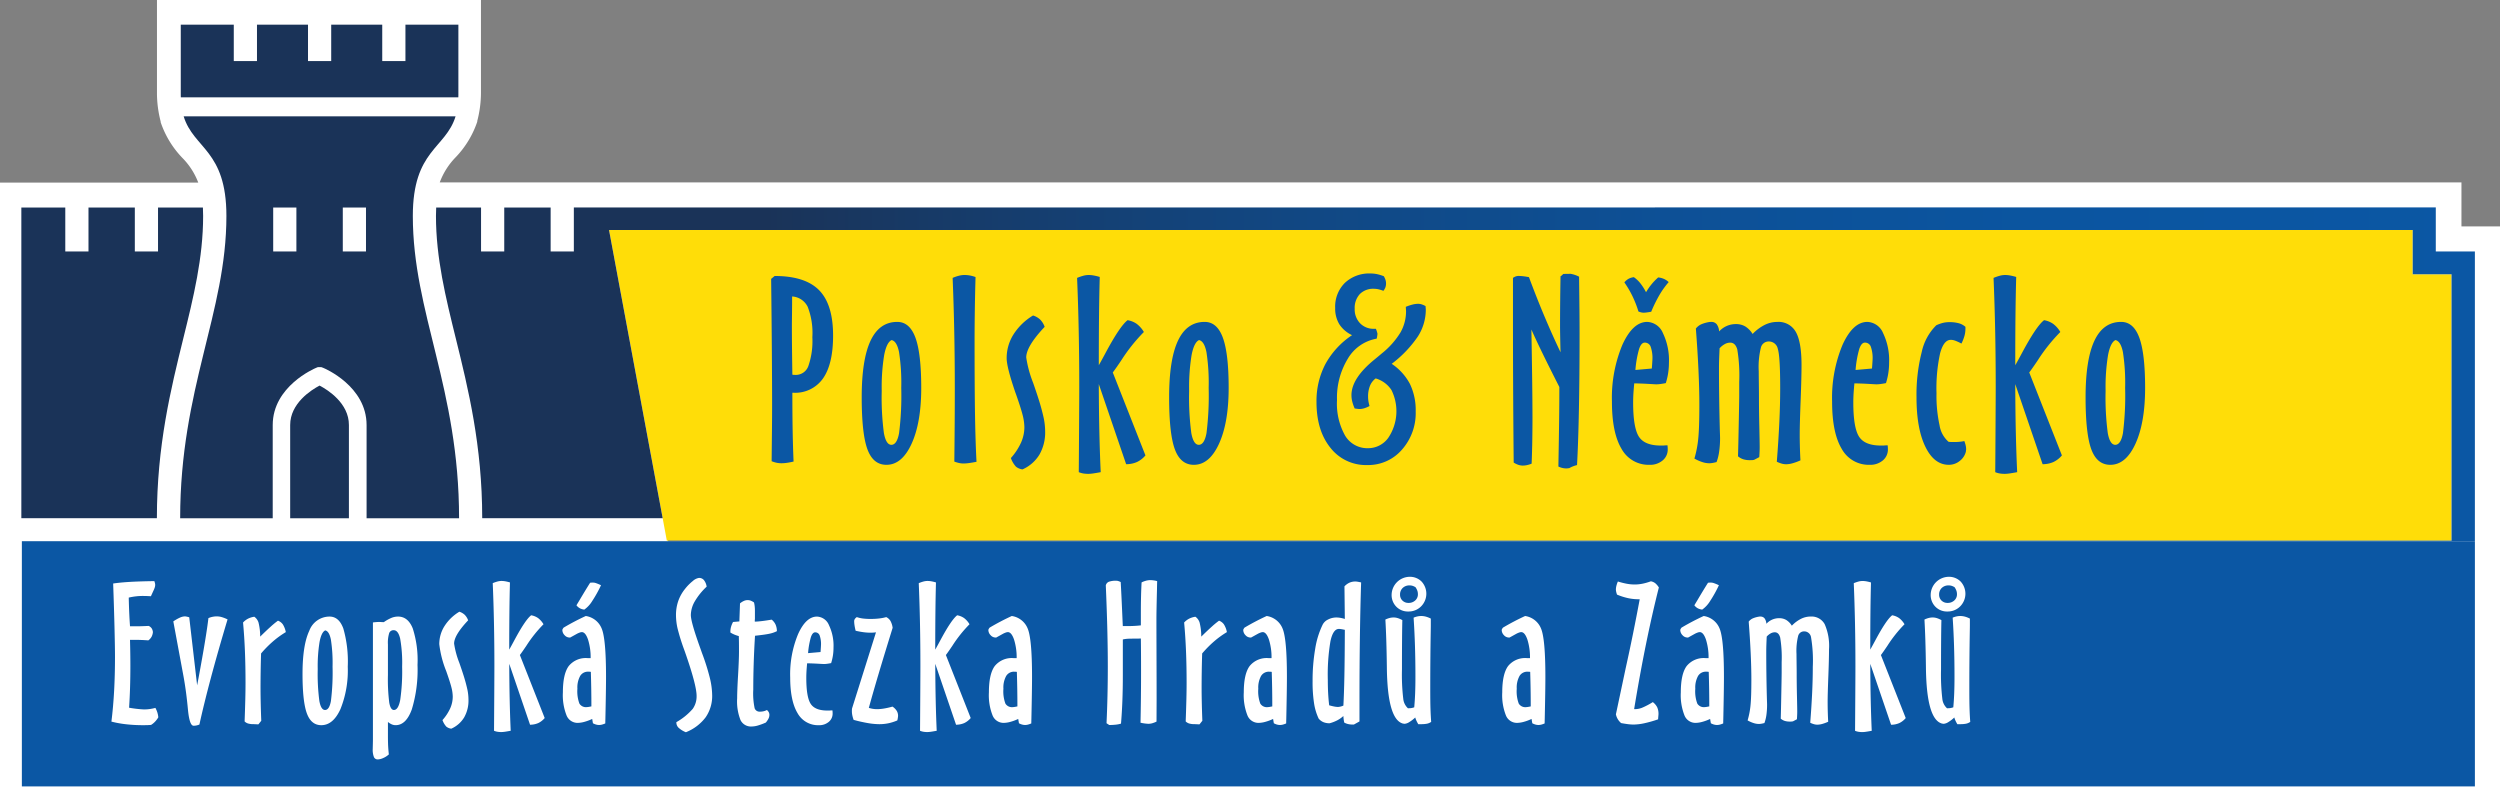 <svg xmlns="http://www.w3.org/2000/svg" xmlns:xlink="http://www.w3.org/1999/xlink" width="506.489" height="163.761" viewBox="0 0 506.489 163.761"><rect x="0" y="0" width="506.489" height="163.761" fill="#808080" stroke="none"/><defs><linearGradient id="a" y1="0.5" x2="1" y2="0.5" gradientUnits="objectBoundingBox"><stop offset="0.163" stop-color="#1a3358"/><stop offset="0.267" stop-color="#163c6b"/><stop offset="0.431" stop-color="#114884"/><stop offset="0.602" stop-color="#0d5096"/><stop offset="0.785" stop-color="#0b55a0"/><stop offset="1" stop-color="#0b57a4"/></linearGradient></defs><path d="M498.68,45.874V36.949H89.093a14.5,14.5,0,0,1,3.2-5.065,19.278,19.278,0,0,0,4.4-7.24V24.51a22.984,22.984,0,0,0,.747-5.578V0H31.8V19.021a23.09,23.09,0,0,0,.747,5.578v.145a19.3,19.3,0,0,0,4.384,7.229,14.358,14.358,0,0,1,3.235,5.02H0V163.761H506.489V45.874Z" fill="#fff"/><rect width="496.973" height="49.678" transform="translate(4.429 109.645)" fill="#0b57a4"/><path d="M31.056,119.737l-.482,1.058q-.687-.037-1.012-.046c-.217-.006-.43-.01-.64-.01a12.126,12.126,0,0,0-1.429.084,12.464,12.464,0,0,0-1.41.25q.037,1.689.1,3.108t.158,2.7h1.021c.346,0,.708,0,1.085-.009s.938-.028,1.68-.065a1.545,1.545,0,0,1,.6.492,1.712,1.712,0,0,1,.251.77,2.512,2.512,0,0,1-.27.938,2.272,2.272,0,0,1-.658.732q-.724-.056-1.429-.083t-1.41-.028h-.872q.037,1.447.056,2.737t.019,2.532q0,2.3-.065,4.407t-.194,4.072l.074.019a23.777,23.777,0,0,0,2.932.334,8.2,8.2,0,0,0,1.2-.083,9.922,9.922,0,0,0,1.123-.232,5.419,5.419,0,0,1,.39.909,4.989,4.989,0,0,1,.2,1,4.57,4.57,0,0,1-.659.882,3.985,3.985,0,0,1-.807.658q-.445.037-.816.047t-.8.009a30.273,30.273,0,0,1-3.442-.186,21.55,21.55,0,0,1-2.977-.538q.371-3.006.547-6.225t.177-6.819q0-1.893-.093-5.789t-.278-9.147q1.559-.223,3.534-.334t4.815-.148c.049.148.089.288.12.418a1.492,1.492,0,0,1,.047.343,1.83,1.83,0,0,1-.1.557,5.056,5.056,0,0,1-.287.687Z" fill="#fff"/><path d="M38.339,125.062l1.6,13.786.3-1.577q1.578-8.478,1.985-12.042a4.168,4.168,0,0,1,.854-.269,4.433,4.433,0,0,1,.854-.084,3.7,3.7,0,0,1,.993.148,7.26,7.26,0,0,1,1.178.464q-1.967,6.551-3.386,11.875T40.4,146.79a3.694,3.694,0,0,1-.612.186,2.925,2.925,0,0,1-.575.056q-.816,0-1.132-3.229-.353-3.8-.909-6.81l-2.06-11.1a8.588,8.588,0,0,1,1.364-.779,2.662,2.662,0,0,1,1.029-.241,4.315,4.315,0,0,1,.761.167l.074.019Z" fill="#fff"/><path d="M49.556,146.159q.092-2.541.139-4.425t.047-3.405q0-3.357-.121-6.383t-.38-5.826a3.663,3.663,0,0,1,.992-.77,4.061,4.061,0,0,1,1.29-.4,2.257,2.257,0,0,1,.854,1.188,11.728,11.728,0,0,1,.334,2.839q1.261-1.242,2.143-2.031a17.761,17.761,0,0,1,1.457-1.2,2.109,2.109,0,0,1,.992.752,4.517,4.517,0,0,1,.6,1.567,18.643,18.643,0,0,0-2.579,1.865,22.214,22.214,0,0,0-2.431,2.458q-.056,1.764-.084,3.563t-.027,3.655q0,1.169.037,2.82t.111,3.6l-.575.724c-.111,0-.278-.006-.5-.019s-.384-.019-.482-.019a3.828,3.828,0,0,1-1.095-.13,1.7,1.7,0,0,1-.724-.427Z" fill="#fff"/><path d="M61.291,136.529q0-5.826,1.364-8.721a4.38,4.38,0,0,1,4.109-2.895q1.912,0,2.8,2.44a24.3,24.3,0,0,1,.891,7.709,20.948,20.948,0,0,1-1.484,8.609q-1.484,3.247-3.878,3.247-2.041,0-2.922-2.384t-.882-8.007Zm4.6-8.814q-.76.353-1.141,2.292a30.593,30.593,0,0,0-.381,5.538,41.8,41.8,0,0,0,.334,6.485q.334,1.809,1.15,1.809.854,0,1.188-1.8a46.48,46.48,0,0,0,.334-6.977,30.822,30.822,0,0,0-.343-5.511q-.344-1.67-1.142-1.837Z" fill="#fff"/><path d="M75.551,126.1q.5-.056.771-.074c.179-.012.337-.019.473-.019.111,0,.272.007.482.019s.371.019.482.019a8.375,8.375,0,0,1,1.605-.891,3.6,3.6,0,0,1,1.271-.241q2.023,0,2.987,2.4a21.108,21.108,0,0,1,.965,7.394,27.5,27.5,0,0,1-1.159,9.027q-1.16,3.182-3.275,3.182a1.966,1.966,0,0,1-.751-.148,3.451,3.451,0,0,1-.808-.5v2.69q0,1.428.047,2.264t.139,1.614a3.992,3.992,0,0,1-1.15.742,2.892,2.892,0,0,1-1.095.278.813.813,0,0,1-.779-.482,3.946,3.946,0,0,1-.241-1.633q0-.13.019-.835t.019-1.3V126.1Zm3.043,10.632a37.783,37.783,0,0,0,.27,5.641q.268,1.466.937,1.466.891,0,1.28-2.031a40.43,40.43,0,0,0,.39-6.745,28.073,28.073,0,0,0-.4-5.686q-.4-1.7-1.309-1.7a.921.921,0,0,0-.909.575,6.666,6.666,0,0,0-.26,2.319v6.16Z" fill="#fff"/><path d="M93.057,123.93a2.849,2.849,0,0,1,1.085.622,3.028,3.028,0,0,1,.7,1.122l-.278.3Q92,128.774,92,130.387a17.686,17.686,0,0,0,1.058,3.9q.519,1.485.8,2.375a32.055,32.055,0,0,1,.854,3.136,10.539,10.539,0,0,1,.2,1.985,6.866,6.866,0,0,1-.872,3.554,5.783,5.783,0,0,1-2.616,2.291,2.019,2.019,0,0,1-1-.417,3.825,3.825,0,0,1-.779-1.327,9.4,9.4,0,0,0,1.559-2.365,5.87,5.87,0,0,0,.52-2.385,7.872,7.872,0,0,0-.26-1.837q-.261-1.058-1.058-3.321l-.037-.093a20.991,20.991,0,0,1-1.373-5.381,6.812,6.812,0,0,1,1.048-3.646,9.119,9.119,0,0,1,3.016-2.923Z" fill="#fff"/><path d="M103.178,131.593q.39-.686,1.076-1.967,2.19-4.081,3.358-4.973a3.445,3.445,0,0,1,1.4.566,4.3,4.3,0,0,1,1.1,1.252,26.3,26.3,0,0,0-3.451,4.323q-.872,1.3-1.336,1.911l5.028,12.766a3.9,3.9,0,0,1-1.289,1.012,4.157,4.157,0,0,1-1.68.343l-4.212-12.339q.019,4.324.093,7.57t.2,5.993q-.91.167-1.28.214a5.226,5.226,0,0,1-.612.046,4.832,4.832,0,0,1-.77-.056,3.4,3.4,0,0,1-.715-.2q.019-2.486.047-7.144t.027-5.975q0-4.342-.083-8.554t-.251-8.238a7.87,7.87,0,0,1,1-.343,3.2,3.2,0,0,1,.779-.1,4.589,4.589,0,0,1,.789.074,8.631,8.631,0,0,1,.918.223q-.075,2.728-.111,6.059t-.037,7.542Z" fill="#fff"/><path d="M115.527,129.163h-.111a1.371,1.371,0,0,1-1.039-.482,1.508,1.508,0,0,1-.445-1.039.44.44,0,0,1,.056-.186,1.815,1.815,0,0,1,.2-.3q1.058-.63,2.189-1.225t2.3-1.132a4.121,4.121,0,0,1,3.21,2.515q.891,2.068.891,9.824,0,2.58-.13,8.517c-.013.408-.019.712-.019.909a4.71,4.71,0,0,1-.687.241,2.354,2.354,0,0,1-.575.074,2.275,2.275,0,0,1-.622-.093,2.836,2.836,0,0,1-.621-.26l-.148-.872a9.283,9.283,0,0,1-1.568.585,5.318,5.318,0,0,1-1.363.213,2.4,2.4,0,0,1-2.264-1.512,11.165,11.165,0,0,1-.742-4.686q0-3.691,1.178-5.307a4.446,4.446,0,0,1,3.851-1.614h.594a11.965,11.965,0,0,0-.538-3.785q-.52-1.484-1.243-1.484a1.425,1.425,0,0,0-.437.093,3.888,3.888,0,0,0-.547.241l-1.373.761Zm4.026-11.1c.1-.012.194-.021.287-.027s.188-.01.288-.01a2.067,2.067,0,0,1,.64.121,9.838,9.838,0,0,1,.993.417,24.858,24.858,0,0,1-1.791,3.22,5.879,5.879,0,0,1-1.586,1.716,2.4,2.4,0,0,1-.909-.269,2.177,2.177,0,0,1-.687-.6q.185-.315.612-1.021Q118.662,119.478,119.553,118.067Zm.26,25.049q0-1.726-.028-3.46t-.083-3.535a1.907,1.907,0,0,0-.2-.027c-.074-.006-.18-.01-.315-.01a1.833,1.833,0,0,0-1.651.872,4.843,4.843,0,0,0-.557,2.579,7.115,7.115,0,0,0,.408,3.016,1.559,1.559,0,0,0,1.484.714,4.209,4.209,0,0,0,.649-.093c.123-.024.223-.043.3-.056Z" fill="#fff"/><path d="M143.174,118.846a13.288,13.288,0,0,0-2.412,2.987,5.664,5.664,0,0,0-.8,2.765q0,1.43,1.93,6.773l.334.946A44.307,44.307,0,0,1,143.8,137.3a15.613,15.613,0,0,1,.482,3.534,7.569,7.569,0,0,1-1.317,4.481,9.271,9.271,0,0,1-4.008,3.033,4.741,4.741,0,0,1-1.476-.909,1.473,1.473,0,0,1-.454-1.058v-.074a12.644,12.644,0,0,0,3.321-2.7,4.383,4.383,0,0,0,.779-2.626q0-2.188-2.375-8.962l-.167-.464a40.84,40.84,0,0,1-1.327-4.286,12.276,12.276,0,0,1-.306-2.635,8.725,8.725,0,0,1,.445-2.829,8.242,8.242,0,0,1,1.373-2.478,9.466,9.466,0,0,1,1.6-1.623,2.415,2.415,0,0,1,1.253-.622,1.262,1.262,0,0,1,.983.437,2.726,2.726,0,0,1,.557,1.326Z" fill="#fff"/><path d="M152.758,122.056a5.475,5.475,0,0,1,.139.771,8.447,8.447,0,0,1,.047.937v1.6c0,.013-.007.078-.019.2a1.9,1.9,0,0,0,0,.38q.63-.018,1.466-.12t1.948-.288a2.793,2.793,0,0,1,.788,1,3.448,3.448,0,0,1,.27,1.336,6.177,6.177,0,0,1-1.484.511q-.873.195-2.95.417-.186,2.988-.27,5.725t-.083,5.167a14.466,14.466,0,0,0,.278,3.8,1.042,1.042,0,0,0,1.058.686,3.3,3.3,0,0,0,.761-.083,2.822,2.822,0,0,0,.668-.251,1.521,1.521,0,0,1,.38.464,1.151,1.151,0,0,1,.121.52,1.706,1.706,0,0,1-.158.705,4.111,4.111,0,0,1-.565.854,13.034,13.034,0,0,1-1.661.612,4.635,4.635,0,0,1-1.215.186,2.342,2.342,0,0,1-2.255-1.308,10.263,10.263,0,0,1-.677-4.389q0-1.521.186-4.694t.186-4.806q0-1.261-.01-1.92t-.027-1.2a6.891,6.891,0,0,1-.9-.306,5.784,5.784,0,0,1-.807-.418v-.186a3.533,3.533,0,0,1,.139-.983,4.891,4.891,0,0,1,.4-.965l1.28-.111.13-3.655a3.444,3.444,0,0,1,.788-.5,1.9,1.9,0,0,1,.77-.167,1.761,1.761,0,0,1,.575.1,3.139,3.139,0,0,1,.705.38Z" fill="#fff"/><path d="M168.649,143.914c.013.111.021.217.028.315s.009.2.009.3a2.157,2.157,0,0,1-.788,1.726,2.982,2.982,0,0,1-2,.668,4.746,4.746,0,0,1-4.332-2.468q-1.475-2.467-1.476-7.236a21.181,21.181,0,0,1,1.605-8.767q1.6-3.535,3.831-3.535a2.743,2.743,0,0,1,2.412,1.726,9.6,9.6,0,0,1,.928,4.546,10.584,10.584,0,0,1-.12,1.614,10.342,10.342,0,0,1-.362,1.54c-.321.063-.6.108-.835.14a4.952,4.952,0,0,1-.649.046q-.075,0-1.2-.064t-2.181-.084q-.111,1.225-.139,1.837t-.028,1.113q0,3.879.882,5.251t3.386,1.373H168q.445-.037.649-.037Zm-2.412-11.819c.024-.284.047-.578.065-.881s.027-.467.027-.492a5.222,5.222,0,0,0-.278-2,.94.94,0,0,0-.909-.612q-.52,0-.854.956a16.216,16.216,0,0,0-.575,3.256l2.523-.223Z" fill="#fff"/><path d="M180.812,143.153a2.865,2.865,0,0,1,.862.863,1.91,1.91,0,0,1,.27.992,4.354,4.354,0,0,1-.13.854.543.543,0,0,0-.019.093,9.542,9.542,0,0,1-1.847.585,9.226,9.226,0,0,1-1.809.176,14.271,14.271,0,0,1-2.264-.213,29.433,29.433,0,0,1-2.932-.659,6.025,6.025,0,0,1-.26-.891,4.138,4.138,0,0,1-.093-.854c0-.16,0-.284.009-.371a1.724,1.724,0,0,1,.028-.223l4.843-15.4q-.278.038-.548.056t-.64.019a10.192,10.192,0,0,1-1.3-.093q-.724-.092-1.633-.3-.149-.593-.223-1.085a5.742,5.742,0,0,1-.074-.845.814.814,0,0,1,.13-.445,1.379,1.379,0,0,1,.408-.39,6.21,6.21,0,0,0,1.252.288,12.517,12.517,0,0,0,1.55.083,14.589,14.589,0,0,0,1.716-.093,9.081,9.081,0,0,0,1.439-.278,2.029,2.029,0,0,1,.854.771,4.039,4.039,0,0,1,.445,1.4q-1.708,5.511-2.849,9.343t-1.976,6.874a5.353,5.353,0,0,0,.835.2,5.577,5.577,0,0,0,.835.064,8.867,8.867,0,0,0,1.41-.13,14.809,14.809,0,0,0,1.707-.39Z" fill="#fff"/><path d="M189.486,131.593q.39-.686,1.076-1.967,2.19-4.081,3.358-4.973a3.445,3.445,0,0,1,1.4.566,4.3,4.3,0,0,1,1.1,1.252,26.3,26.3,0,0,0-3.451,4.323q-.872,1.3-1.336,1.911l5.028,12.766a3.9,3.9,0,0,1-1.289,1.012,4.157,4.157,0,0,1-1.68.343l-4.212-12.339q.019,4.324.093,7.57t.2,5.993q-.91.167-1.28.214a5.226,5.226,0,0,1-.612.046,4.832,4.832,0,0,1-.77-.056,3.4,3.4,0,0,1-.715-.2q.019-2.486.047-7.144t.027-5.975q0-4.342-.083-8.554t-.251-8.238a7.87,7.87,0,0,1,1-.343,3.2,3.2,0,0,1,.779-.1,4.589,4.589,0,0,1,.789.074,8.631,8.631,0,0,1,.918.223q-.075,2.728-.111,6.059t-.037,7.542Z" fill="#fff"/><path d="M201.835,129.163h-.111a1.371,1.371,0,0,1-1.039-.482,1.508,1.508,0,0,1-.445-1.039.44.44,0,0,1,.056-.186,1.815,1.815,0,0,1,.2-.3q1.058-.63,2.189-1.225t2.3-1.132a4.121,4.121,0,0,1,3.21,2.515q.891,2.068.891,9.824,0,2.58-.13,8.517c-.013.408-.019.712-.019.909a4.71,4.71,0,0,1-.686.241,2.354,2.354,0,0,1-.575.074,2.275,2.275,0,0,1-.622-.093,2.836,2.836,0,0,1-.621-.26l-.148-.872a9.282,9.282,0,0,1-1.568.585,5.319,5.319,0,0,1-1.363.213,2.4,2.4,0,0,1-2.264-1.512,11.165,11.165,0,0,1-.742-4.686q0-3.691,1.178-5.307a4.446,4.446,0,0,1,3.851-1.614h.594a11.964,11.964,0,0,0-.538-3.785q-.52-1.484-1.243-1.484a1.425,1.425,0,0,0-.436.093,3.889,3.889,0,0,0-.547.241l-1.373.761Zm4.286,13.953q0-1.726-.028-3.46t-.083-3.535a1.907,1.907,0,0,0-.2-.027c-.074-.006-.18-.01-.315-.01a1.833,1.833,0,0,0-1.651.872,4.843,4.843,0,0,0-.557,2.579,7.115,7.115,0,0,0,.408,3.016,1.559,1.559,0,0,0,1.484.714,4.209,4.209,0,0,0,.649-.093c.123-.024.223-.043.3-.056Z" fill="#fff"/><path d="M224.026,118.624a1.045,1.045,0,0,1,.594-.751,4.043,4.043,0,0,1,1.559-.214,1.326,1.326,0,0,1,.343.047,3.487,3.487,0,0,1,.529.213q.148,2.654.278,5.65t.148,3.274h.872q.779,0,1.475-.037t1.309-.111V124.3q0-1.893.037-3.433t.111-2.876a5.026,5.026,0,0,1,.946-.353,3.733,3.733,0,0,1,.909-.111q.3.019.594.056a5.329,5.329,0,0,1,.705.148q-.019.631-.037,1.781-.111,4.38-.111,6.012,0,2.3.019,7.682t.019,8.461l-.019,4.527a5.746,5.746,0,0,1-.9.344,2.918,2.918,0,0,1-.751.1,8.6,8.6,0,0,1-1.5-.2l-.093-.019q.056-2.541.083-5.13t.028-5.205q0-2.3-.01-3.785t-.027-2.932l-1.911.019q-.5,0-.928.037a5.754,5.754,0,0,0-.816.13v7.366q0,2.691-.093,5.1t-.278,4.583a5.434,5.434,0,0,1-.956.2q-.473.056-1.029.074h-.408l-.538-.352q.129-2.783.194-5.659t.065-5.845q0-3.451-.1-7.515t-.306-8.888Z" fill="#fff"/><path d="M240.216,146.159q.092-2.541.139-4.425t.047-3.405q0-3.357-.121-6.383t-.38-5.826a3.663,3.663,0,0,1,.992-.77,4.061,4.061,0,0,1,1.29-.4,2.257,2.257,0,0,1,.854,1.188,11.728,11.728,0,0,1,.334,2.839q1.261-1.242,2.143-2.031a17.74,17.74,0,0,1,1.457-1.2,2.1,2.1,0,0,1,.992.752,4.5,4.5,0,0,1,.6,1.567,18.643,18.643,0,0,0-2.579,1.865,22.213,22.213,0,0,0-2.431,2.458q-.056,1.764-.084,3.563t-.027,3.655q0,1.169.037,2.82t.111,3.6l-.575.724c-.111,0-.278-.006-.5-.019s-.384-.019-.482-.019a3.828,3.828,0,0,1-1.095-.13,1.7,1.7,0,0,1-.724-.427Z" fill="#fff"/><path d="M253.473,129.163h-.111a1.371,1.371,0,0,1-1.039-.482,1.508,1.508,0,0,1-.445-1.039.44.44,0,0,1,.056-.186,1.815,1.815,0,0,1,.2-.3q1.058-.63,2.189-1.225t2.3-1.132a4.121,4.121,0,0,1,3.21,2.515q.891,2.068.891,9.824,0,2.58-.13,8.517c-.013.408-.019.712-.019.909a4.709,4.709,0,0,1-.686.241,2.354,2.354,0,0,1-.575.074,2.263,2.263,0,0,1-.621-.093,2.839,2.839,0,0,1-.622-.26l-.148-.872a9.272,9.272,0,0,1-1.567.585,5.332,5.332,0,0,1-1.364.213,2.4,2.4,0,0,1-2.264-1.512,11.165,11.165,0,0,1-.742-4.686q0-3.691,1.179-5.307a4.444,4.444,0,0,1,3.85-1.614h.594a11.965,11.965,0,0,0-.538-3.785q-.52-1.484-1.243-1.484a1.414,1.414,0,0,0-.436.093,3.9,3.9,0,0,0-.548.241l-1.373.761Zm4.286,13.953q0-1.726-.027-3.46t-.084-3.535a1.908,1.908,0,0,0-.2-.027c-.074-.006-.18-.01-.315-.01a1.833,1.833,0,0,0-1.651.872,4.843,4.843,0,0,0-.557,2.579,7.115,7.115,0,0,0,.408,3.016,1.559,1.559,0,0,0,1.484.714,4.209,4.209,0,0,0,.649-.093c.123-.024.223-.043.3-.056Z" fill="#fff"/><path d="M269.4,146.53a3.276,3.276,0,0,1-1.3-.231,2.541,2.541,0,0,1-.946-.715,11.252,11.252,0,0,1-.928-3.08,28.045,28.045,0,0,1-.3-4.49,37.839,37.839,0,0,1,.528-6.577,17.358,17.358,0,0,1,1.494-4.853,2.317,2.317,0,0,1,1.1-1.066,3.652,3.652,0,0,1,1.7-.418,4.916,4.916,0,0,1,.808.074,6.7,6.7,0,0,1,.9.223l-.074-6.605a3.282,3.282,0,0,1,1.03-.751,3,3,0,0,1,1.215-.232,2.547,2.547,0,0,1,.315.028q.2.028.816.157-.167,5.2-.251,11.235t-.083,12.941v3.989l-1.132.631h-.278a3.937,3.937,0,0,1-.872-.093,3.276,3.276,0,0,1-.8-.3q-.056-.223-.1-.51c-.03-.191-.059-.467-.083-.826a5.754,5.754,0,0,1-1.216.863,7.517,7.517,0,0,1-1.549.6Zm-.111-3.637q.593.167,1.049.251a4.355,4.355,0,0,0,.77.083,3.244,3.244,0,0,0,1.021-.26l.037-.019q.129-2.355.2-5.965t.093-9.38q-.409-.092-.705-.139a3.317,3.317,0,0,0-.5-.047q-1.169,0-1.707,2.468a40.823,40.823,0,0,0-.538,7.867q0,1.374.065,2.645t.213,2.5Z" fill="#fff"/><path d="M284.256,146.6q-3.173-.8-3.284-11.393-.075-5.937-.3-9.686a4.618,4.618,0,0,1,.872-.324,3.263,3.263,0,0,1,.8-.1,2.924,2.924,0,0,1,.808.121,4.833,4.833,0,0,1,.955.417q-.038,1.5-.056,3.888t-.019,5.26v.835a41.517,41.517,0,0,0,.26,5.938,3.014,3.014,0,0,0,.946,1.93h.223a2.857,2.857,0,0,0,.528-.046,3.872,3.872,0,0,0,.529-.14q.129-1.428.185-2.913t.056-3.284q0-3.284-.093-6.262t-.278-5.706a4.226,4.226,0,0,1,.779-.25,3.708,3.708,0,0,1,.779-.084,3.621,3.621,0,0,1,.909.121,5.293,5.293,0,0,1,1.021.4v1.447q0,.205-.019,1.243-.094,5.678-.093,11.448,0,2.728.046,4.138t.14,2.653a2.307,2.307,0,0,1-.825.362,5.944,5.944,0,0,1-1.234.1h-.557a7.148,7.148,0,0,1-.39-.742,4.041,4.041,0,0,1-.223-.612,6.855,6.855,0,0,1-1.216.938,2.036,2.036,0,0,1-.955.343,1.075,1.075,0,0,1-.121-.019.972.972,0,0,0-.176-.019Zm1.066-22.711a3.275,3.275,0,0,1-2.428-.967,3.346,3.346,0,0,1-.958-2.456,3.705,3.705,0,0,1,3.609-3.609,3.321,3.321,0,0,1,2.465.968,3.632,3.632,0,0,1-.1,5.023,3.55,3.55,0,0,1-2.586,1.041Zm1.454-4.923a2.791,2.791,0,0,0-.605-.282,1.984,1.984,0,0,0-.588-.083,1.928,1.928,0,0,0-1.408.521,1.8,1.8,0,0,0-.531,1.343,1.616,1.616,0,0,0,.484,1.206,1.687,1.687,0,0,0,1.231.475,1.922,1.922,0,0,0,1.361-.5,1.639,1.639,0,0,0,.541-1.252,2.18,2.18,0,0,0-.112-.712,3.033,3.033,0,0,0-.373-.713Z" fill="#fff"/><path d="M305.835,129.163h-.111a1.371,1.371,0,0,1-1.039-.482,1.508,1.508,0,0,1-.445-1.039.44.44,0,0,1,.056-.186,1.815,1.815,0,0,1,.2-.3q1.058-.63,2.19-1.225t2.3-1.132a4.121,4.121,0,0,1,3.21,2.515q.891,2.068.891,9.824,0,2.58-.13,8.517c-.013.408-.019.712-.019.909a4.709,4.709,0,0,1-.686.241,2.354,2.354,0,0,1-.575.074,2.263,2.263,0,0,1-.621-.093,2.839,2.839,0,0,1-.622-.26l-.148-.872a9.272,9.272,0,0,1-1.567.585,5.332,5.332,0,0,1-1.364.213,2.4,2.4,0,0,1-2.264-1.512,11.166,11.166,0,0,1-.742-4.686q0-3.691,1.179-5.307a4.444,4.444,0,0,1,3.85-1.614h.594a11.965,11.965,0,0,0-.538-3.785q-.52-1.484-1.243-1.484a1.414,1.414,0,0,0-.435.093,3.9,3.9,0,0,0-.548.241l-1.373.761Zm4.286,13.953q0-1.726-.027-3.46t-.084-3.535a1.908,1.908,0,0,0-.2-.027c-.074-.006-.18-.01-.315-.01a1.833,1.833,0,0,0-1.651.872,4.843,4.843,0,0,0-.557,2.579,7.115,7.115,0,0,0,.408,3.016,1.559,1.559,0,0,0,1.484.714,4.209,4.209,0,0,0,.649-.093c.123-.024.223-.043.3-.056Z" fill="#fff"/><path d="M336.079,119.013q-1.355,5.344-2.6,11.458t-2.412,13.2h.185a4.021,4.021,0,0,0,1.41-.278,14.958,14.958,0,0,0,2.19-1.15,3.06,3.06,0,0,1,.891,1.049,3.226,3.226,0,0,1,.26,1.382c0,.074-.013.238-.037.492s-.037.442-.037.565a24.282,24.282,0,0,1-2.81.8,10.766,10.766,0,0,1-2.181.26,9,9,0,0,1-1.076-.074q-.612-.075-1.429-.223a3.3,3.3,0,0,1-.686-.807,3.108,3.108,0,0,1-.371-.975l2-9.426q.779-3.507,1.476-6.948t1.345-6.931h-.223a10.2,10.2,0,0,1-2.152-.231,12.591,12.591,0,0,1-2.227-.715c-.013-.049-.031-.111-.056-.186a3.225,3.225,0,0,1-.167-.8,3.372,3.372,0,0,1,.1-.779,5.153,5.153,0,0,1,.306-.891,14.838,14.838,0,0,0,1.827.464,8.818,8.818,0,0,0,1.568.148,8.163,8.163,0,0,0,1.568-.157,11.35,11.35,0,0,0,1.716-.492,2.1,2.1,0,0,1,.891.39,3.543,3.543,0,0,1,.724.854Z" fill="#fff"/><path d="M342.007,129.163H341.9a1.371,1.371,0,0,1-1.039-.482,1.508,1.508,0,0,1-.445-1.039.44.44,0,0,1,.056-.186,1.815,1.815,0,0,1,.2-.3q1.058-.63,2.19-1.225t2.3-1.132a4.121,4.121,0,0,1,3.21,2.515q.891,2.068.891,9.824,0,2.58-.13,8.517c-.013.408-.019.712-.019.909a4.709,4.709,0,0,1-.686.241,2.354,2.354,0,0,1-.575.074,2.263,2.263,0,0,1-.621-.093,2.839,2.839,0,0,1-.622-.26l-.148-.872a9.272,9.272,0,0,1-1.567.585,5.332,5.332,0,0,1-1.364.213,2.4,2.4,0,0,1-2.264-1.512,11.166,11.166,0,0,1-.742-4.686q0-3.691,1.179-5.307a4.444,4.444,0,0,1,3.85-1.614h.594a11.965,11.965,0,0,0-.538-3.785q-.52-1.484-1.243-1.484a1.414,1.414,0,0,0-.435.093,3.9,3.9,0,0,0-.548.241l-1.373.761Zm4.026-11.1c.1-.012.2-.021.287-.027s.189-.01.288-.01a2.061,2.061,0,0,1,.64.121,9.744,9.744,0,0,1,.993.417,24.984,24.984,0,0,1-1.79,3.22,5.892,5.892,0,0,1-1.587,1.716,2.4,2.4,0,0,1-.909-.269,2.177,2.177,0,0,1-.686-.6q.184-.315.612-1.021,1.261-2.133,2.152-3.544Zm.26,25.049q0-1.726-.027-3.46t-.084-3.535a1.908,1.908,0,0,0-.2-.027c-.074-.006-.18-.01-.315-.01a1.833,1.833,0,0,0-1.651.872,4.843,4.843,0,0,0-.557,2.579,7.115,7.115,0,0,0,.408,3.016,1.559,1.559,0,0,0,1.484.714,4.209,4.209,0,0,0,.649-.093c.123-.024.223-.043.3-.056Z" fill="#fff"/><path d="M354.058,145.955a16.585,16.585,0,0,0,.585-3.006q.176-1.651.176-5.27,0-2.411-.139-5.4t-.4-6.346a2.216,2.216,0,0,1,.845-.658,5.288,5.288,0,0,1,1.345-.362h.167a1.041,1.041,0,0,1,.853.362,2.061,2.061,0,0,1,.371,1.1,3.535,3.535,0,0,1,1.178-.844,3.471,3.471,0,0,1,1.4-.288,2.794,2.794,0,0,1,1.447.362,3.572,3.572,0,0,1,1.132,1.159,6.871,6.871,0,0,1,1.855-1.392,4.387,4.387,0,0,1,1.948-.464,3.035,3.035,0,0,1,2.849,1.54,10.877,10.877,0,0,1,.881,5.1q0,1.931-.139,5.5t-.14,5.223q0,.91.028,1.921t.083,2.031a8.449,8.449,0,0,1-1.216.445,3.783,3.783,0,0,1-.974.148,2.549,2.549,0,0,1-.64-.083,4.962,4.962,0,0,1-.808-.307q.259-3.284.39-6.1t.13-5.232a28.3,28.3,0,0,0-.362-6.02,1.4,1.4,0,0,0-1.382-1.16,1.232,1.232,0,0,0-1.216.9,12.508,12.508,0,0,0-.343,3.683q0,.52.019,1.884t.019,2.235q0,1.856.056,4.389t.056,3.2q0,.483-.056,1.41l-.019.111-.779.408a1.567,1.567,0,0,1-.278.047q-.13.009-.39.009a3.322,3.322,0,0,1-1.011-.139,2.323,2.323,0,0,1-.808-.455q.037-1.131.074-3.117.111-5.417.111-6.253v-2.06a24.844,24.844,0,0,0-.3-5.01q-.3-1.058-1.095-1.058a1.747,1.747,0,0,0-.826.223,3.074,3.074,0,0,0-.807.649q-.038.835-.065,1.587t-.028,1.493q0,4.639.13,9.5.037,1.021.037,1.206a14.765,14.765,0,0,1-.139,2.115,7.586,7.586,0,0,1-.4,1.614q-.353.092-.631.14a3.142,3.142,0,0,1-.5.046,3.553,3.553,0,0,1-1.049-.176,6.6,6.6,0,0,1-1.233-.548Z" fill="#fff"/><path d="M378.913,131.593q.39-.686,1.076-1.967,2.189-4.081,3.358-4.973a3.451,3.451,0,0,1,1.4.566,4.318,4.318,0,0,1,1.1,1.252A26.3,26.3,0,0,0,382.4,130.8q-.873,1.3-1.336,1.911l5.028,12.766a3.9,3.9,0,0,1-1.29,1.012,4.148,4.148,0,0,1-1.679.343l-4.212-12.339q.018,4.324.093,7.57t.2,5.993q-.91.167-1.28.214a5.253,5.253,0,0,1-.612.046,4.823,4.823,0,0,1-.77-.056,3.4,3.4,0,0,1-.715-.2q.018-2.486.047-7.144t.027-5.975q0-4.342-.084-8.554t-.25-8.238a7.869,7.869,0,0,1,1-.343,3.189,3.189,0,0,1,.779-.1,4.6,4.6,0,0,1,.789.074,8.688,8.688,0,0,1,.918.223q-.075,2.728-.111,6.059t-.037,7.542Z" fill="#fff"/><path d="M393.469,146.6q-3.173-.8-3.284-11.393-.075-5.937-.3-9.686a4.618,4.618,0,0,1,.872-.324,3.263,3.263,0,0,1,.8-.1,2.924,2.924,0,0,1,.808.121,4.833,4.833,0,0,1,.955.417q-.038,1.5-.056,3.888t-.019,5.26v.835a41.517,41.517,0,0,0,.26,5.938,3.014,3.014,0,0,0,.946,1.93h.223a2.857,2.857,0,0,0,.528-.046,3.872,3.872,0,0,0,.529-.14q.129-1.428.185-2.913t.056-3.284q0-3.284-.093-6.262t-.278-5.706a4.226,4.226,0,0,1,.779-.25,3.708,3.708,0,0,1,.779-.084,3.621,3.621,0,0,1,.909.121,5.293,5.293,0,0,1,1.021.4v1.447q0,.205-.019,1.243-.094,5.678-.093,11.448,0,2.728.046,4.138t.14,2.653a2.307,2.307,0,0,1-.825.362,5.944,5.944,0,0,1-1.234.1h-.557a7.148,7.148,0,0,1-.39-.742,4.041,4.041,0,0,1-.223-.612,6.855,6.855,0,0,1-1.216.938,2.036,2.036,0,0,1-.955.343,1.075,1.075,0,0,1-.121-.019.972.972,0,0,0-.176-.019Zm1.066-22.711a3.275,3.275,0,0,1-2.428-.967,3.346,3.346,0,0,1-.958-2.456,3.705,3.705,0,0,1,3.609-3.609,3.321,3.321,0,0,1,2.465.968,3.632,3.632,0,0,1-.1,5.023,3.55,3.55,0,0,1-2.586,1.041Zm1.454-4.923a2.791,2.791,0,0,0-.605-.282,1.984,1.984,0,0,0-.588-.083,1.928,1.928,0,0,0-1.408.521,1.8,1.8,0,0,0-.531,1.343,1.616,1.616,0,0,0,.484,1.206,1.687,1.687,0,0,0,1.231.475,1.922,1.922,0,0,0,1.361-.5,1.639,1.639,0,0,0,.541-1.252,2.18,2.18,0,0,0-.112-.712,3.033,3.033,0,0,0-.373-.713Z" fill="#fff"/><path d="M488.807,55.571V46.6H123.387L135.1,109.545H496.672V55.571h-7.865Z" fill="#ffdd08" fill-rule="evenodd"/><path d="M160.529,79.569q0,4.419.061,7.764t.184,6.177q-.732.17-1.343.256a8.071,8.071,0,0,1-1.1.086,5.136,5.136,0,0,1-.928-.086,5.772,5.772,0,0,1-1.074-.329q.048-4.248.073-6.86t.024-4.907q0-3.637-.049-10.291t-.146-14.88l.708-.586q6.176,0,9.009,2.881t2.832,9.2q0,5.738-2.026,8.654a6.862,6.862,0,0,1-6.03,2.918h-.2Zm-.049-19.507q0,1.685-.024,3.613t-.024,2.173q0,2.172.024,4.492t.073,5.566a2.241,2.241,0,0,0,.256.036c.09.009.224.013.4.013a2.694,2.694,0,0,0,2.588-1.807,15.392,15.392,0,0,0,.806-5.835,14.6,14.6,0,0,0-.94-6.152,3.766,3.766,0,0,0-3.161-2.1Z" fill="#0b57a4"/><path d="M174.579,80.5q0-7.666,1.795-11.475t5.407-3.809q2.515,0,3.686,3.21t1.172,10.145q0,7.056-1.953,11.328t-5.1,4.272q-2.685,0-3.845-3.138T174.579,80.5Zm6.055-11.6q-1,.464-1.5,3.015a40.277,40.277,0,0,0-.5,7.288,54.977,54.977,0,0,0,.439,8.532q.439,2.38,1.514,2.381,1.123,0,1.563-2.368a61.172,61.172,0,0,0,.439-9.18,40.54,40.54,0,0,0-.451-7.251q-.453-2.2-1.5-2.417Z" fill="#0b57a4"/><path d="M197.639,56.132q-.1,3.564-.146,6.8t-.049,5.921q0,9.327.085,14.88t.306,9.827q-1.025.195-1.624.269a8.53,8.53,0,0,1-1.013.073,4.127,4.127,0,0,1-.83-.086,7.642,7.642,0,0,1-1.025-.3q.048-4.15.073-7.874t.024-6.97q0-5.761-.11-11.353T193,56.3a8.541,8.541,0,0,1,1.33-.452,4.716,4.716,0,0,1,1.063-.134,6.569,6.569,0,0,1,1.025.085,6.983,6.983,0,0,1,1.221.33Z" fill="#0b57a4"/><path d="M209.3,63.92a3.747,3.747,0,0,1,1.428.817,4,4,0,0,1,.916,1.478l-.366.391q-3.369,3.687-3.369,5.811a23.279,23.279,0,0,0,1.392,5.127q.683,1.953,1.05,3.125a42.049,42.049,0,0,1,1.123,4.126,13.853,13.853,0,0,1,.269,2.612,9.029,9.029,0,0,1-1.148,4.675,7.617,7.617,0,0,1-3.442,3.016,2.659,2.659,0,0,1-1.318-.55A5.04,5.04,0,0,1,204.8,92.8a12.37,12.37,0,0,0,2.051-3.113,7.719,7.719,0,0,0,.684-3.137,10.358,10.358,0,0,0-.342-2.417q-.343-1.392-1.392-4.37l-.049-.122q-1.808-5.249-1.807-7.08a8.969,8.969,0,0,1,1.379-4.8,11.992,11.992,0,0,1,3.968-3.845Z" fill="#0b57a4"/><path d="M222.614,74q.513-.9,1.416-2.588,2.881-5.372,4.419-6.543a4.514,4.514,0,0,1,1.844.744,5.669,5.669,0,0,1,1.452,1.648,34.548,34.548,0,0,0-4.541,5.688q-1.147,1.709-1.758,2.515l6.616,16.8a5.11,5.11,0,0,1-1.7,1.33,5.445,5.445,0,0,1-2.21.452l-5.542-16.235q.025,5.688.122,9.961T223,95.658q-1.2.22-1.685.28a6.676,6.676,0,0,1-.806.062,6.363,6.363,0,0,1-1.013-.073,4.464,4.464,0,0,1-.94-.269q.025-3.271.061-9.4t.036-7.861q0-5.713-.109-11.255t-.33-10.84a10.192,10.192,0,0,1,1.318-.452,4.262,4.262,0,0,1,1.025-.134,5.91,5.91,0,0,1,1.038.1,11.339,11.339,0,0,1,1.208.293q-.1,3.589-.146,7.971T222.614,74Z" fill="#0b57a4"/><path d="M236.86,80.5q0-7.666,1.794-11.475t5.408-3.809q2.514,0,3.686,3.21t1.172,10.145q0,7.056-1.953,11.328t-5.1,4.272q-2.687,0-3.846-3.138T236.86,80.5Zm6.055-11.6q-1,.464-1.5,3.015a40.294,40.294,0,0,0-.5,7.288,54.977,54.977,0,0,0,.439,8.532q.439,2.38,1.514,2.381,1.122,0,1.563-2.368a61.172,61.172,0,0,0,.439-9.18,40.527,40.527,0,0,0-.452-7.251q-.451-2.2-1.5-2.417Z" fill="#0b57a4"/><path d="M278.706,76.664a3.507,3.507,0,0,0-1.16,1.514,5.734,5.734,0,0,0-.378,2.173,6.105,6.105,0,0,0,.073.952,7.232,7.232,0,0,0,.22.952,5.615,5.615,0,0,1-1.087.464,3.43,3.43,0,0,1-.964.146,6.076,6.076,0,0,1-.684-.073,2.519,2.519,0,0,0-.269-.024,8.8,8.8,0,0,1-.5-1.429,5.374,5.374,0,0,1-.158-1.281q0-3.442,4.736-7.275Q279.487,72,280,71.561a16.355,16.355,0,0,0,3.747-4.236,8.7,8.7,0,0,0,1.111-4.309c0-.081-.009-.22-.024-.415s-.024-.342-.024-.439a10.131,10.131,0,0,1,1.379-.464,4.688,4.688,0,0,1,1.111-.146,2.412,2.412,0,0,1,.72.109,4.264,4.264,0,0,1,.794.354c0,.081.008.207.024.378s.024.289.024.354a10.09,10.09,0,0,1-1.624,5.444,23.489,23.489,0,0,1-5.285,5.518,11.206,11.206,0,0,1,3.7,4.089,12.248,12.248,0,0,1,1.16,5.555,11.163,11.163,0,0,1-2.8,7.764,9.024,9.024,0,0,1-6.994,3.1,9.125,9.125,0,0,1-7.483-3.5q-2.82-3.5-2.819-9.265a16.131,16.131,0,0,1,1.794-7.679A16.631,16.631,0,0,1,273.92,67.9a6.175,6.175,0,0,1-2.588-2.222,6.1,6.1,0,0,1-.83-3.271,6.776,6.776,0,0,1,1.965-5.1,7.206,7.206,0,0,1,5.237-1.9,6.336,6.336,0,0,1,1.281.134,8.283,8.283,0,0,1,1.38.428,4.033,4.033,0,0,1,.329.732,2.3,2.3,0,0,1,.11.708,2.425,2.425,0,0,1-.122.793,2.455,2.455,0,0,1-.415.721,6.79,6.79,0,0,0-1.014-.317,4.182,4.182,0,0,0-.891-.1,3.8,3.8,0,0,0-2.869,1.074,4.109,4.109,0,0,0-1.037,2.979,4.036,4.036,0,0,0,1.086,2.93,3.748,3.748,0,0,0,2.82,1.123h.391q.147.366.22.622c.049.171.081.3.1.379-.017.163-.037.329-.061.5a3.424,3.424,0,0,1-.109.5,8.449,8.449,0,0,0-5.823,4.028,15.2,15.2,0,0,0-2.209,8.423,13.213,13.213,0,0,0,1.647,7.2,5.24,5.24,0,0,0,4.651,2.539,5.014,5.014,0,0,0,4.089-2.1,9.659,9.659,0,0,0,.647-9.681,5.7,5.7,0,0,0-3.2-2.355Z" fill="#0b57a4"/><path d="M309.761,56.156q1.586,4.248,3.149,7.959t3.247,7.251c0-.212-.008-.521-.024-.928q-.073-3.2-.073-4.468,0-2.246.024-4.736t.073-5.273a.745.745,0,0,0,.22-.135c.065-.057.179-.166.342-.329l1.465-.024a5.787,5.787,0,0,1,.879.22,5.6,5.6,0,0,1,.854.366q.048,4.1.073,6.7t.024,4.9q0,8.618-.134,15.393t-.379,11.17a6.617,6.617,0,0,0-.879.28,4.694,4.694,0,0,0-.708.354,2.323,2.323,0,0,0-.3.024,2.46,2.46,0,0,1-.257.024,3.669,3.669,0,0,1-.781-.086,4.017,4.017,0,0,1-.854-.3q.1-5.493.147-9.144t.049-6.97q-1.978-3.882-3.381-6.763t-2.283-4.883q.1,5.665.159,10.327t.06,7.52q0,2.1-.036,4.419t-.135,4.907a5.257,5.257,0,0,1-.915.293,4.153,4.153,0,0,1-.867.1,2.835,2.835,0,0,1-.9-.146,4.641,4.641,0,0,1-.952-.464q-.073-7.519-.109-14.417t-.037-13.171V56.3a2.132,2.132,0,0,1,.55-.293,1.654,1.654,0,0,1,.549-.1,8.747,8.747,0,0,1,.989.061q.524.062,1.159.184Z" fill="#0b57a4"/><path d="M337.825,90.214c.016.146.028.285.036.415s.013.261.013.391a2.839,2.839,0,0,1-1.038,2.271,3.918,3.918,0,0,1-2.624.879,6.248,6.248,0,0,1-5.7-3.247q-1.941-3.248-1.94-9.521a27.878,27.878,0,0,1,2.111-11.536q2.112-4.651,5.042-4.65a3.611,3.611,0,0,1,3.174,2.271,12.634,12.634,0,0,1,1.221,5.981,13.91,13.91,0,0,1-.159,2.124,13.58,13.58,0,0,1-.476,2.026q-.636.122-1.1.183a6.549,6.549,0,0,1-.854.062q-.1,0-1.575-.086t-2.868-.109q-.147,1.611-.184,2.417t-.036,1.465q0,5.1,1.159,6.909t4.456,1.807h.488c.391-.032.675-.049.854-.049Zm-4.346-31.006a12.041,12.041,0,0,1,1.086-1.575,11.391,11.391,0,0,1,1.38-1.428,3.988,3.988,0,0,1,1.159.3,3.43,3.43,0,0,1,.965.647,17.269,17.269,0,0,0-1.88,2.624,27.854,27.854,0,0,0-1.66,3.382q-.562.1-.94.146a4.927,4.927,0,0,1-.549.049,2.393,2.393,0,0,1-.537-.062,3.4,3.4,0,0,1-.561-.183A21.924,21.924,0,0,0,330.7,59.94a20.94,20.94,0,0,0-1.611-2.734,3.09,3.09,0,0,1,.866-.732,2.948,2.948,0,0,1,1.063-.317,6.185,6.185,0,0,1,1.306,1.232,11.287,11.287,0,0,1,1.16,1.819Zm1.172,15.454q.048-.561.085-1.16c.024-.4.037-.614.037-.646a6.87,6.87,0,0,0-.366-2.637,1.238,1.238,0,0,0-1.2-.806q-.684,0-1.123,1.257a21.263,21.263,0,0,0-.757,4.285l3.32-.293Z" fill="#0b57a4"/><path d="M343.281,92.9a21.74,21.74,0,0,0,.77-3.955q.231-2.172.231-6.934,0-3.174-.183-7.1t-.525-8.35a2.93,2.93,0,0,1,1.111-.867,6.961,6.961,0,0,1,1.77-.476h.22a1.369,1.369,0,0,1,1.123.476,2.7,2.7,0,0,1,.488,1.453,4.672,4.672,0,0,1,1.551-1.111,4.555,4.555,0,0,1,1.843-.378,3.675,3.675,0,0,1,1.9.476,4.694,4.694,0,0,1,1.489,1.526,9.057,9.057,0,0,1,2.441-1.831,5.755,5.755,0,0,1,2.564-.61,3.992,3.992,0,0,1,3.748,2.026q1.159,2.026,1.159,6.714,0,2.539-.183,7.238t-.184,6.873q0,1.2.037,2.526t.109,2.674a11.292,11.292,0,0,1-1.6.586,4.985,4.985,0,0,1-1.282.2,3.366,3.366,0,0,1-.842-.11,6.5,6.5,0,0,1-1.062-.4q.341-4.321.513-8.032t.171-6.885q0-6.4-.476-7.923a1.843,1.843,0,0,0-1.819-1.525,1.618,1.618,0,0,0-1.6,1.184,16.42,16.42,0,0,0-.452,4.847q0,.684.024,2.478t.024,2.942q0,2.442.073,5.773t.073,4.212q0,.634-.073,1.855l-.024.146-1.025.537a2.136,2.136,0,0,1-.366.061c-.114.009-.285.013-.513.013a4.373,4.373,0,0,1-1.33-.184,3.074,3.074,0,0,1-1.062-.6q.048-1.49.1-4.1.147-7.129.147-8.228V77.4a32.606,32.606,0,0,0-.391-6.592q-.391-1.392-1.44-1.392a2.292,2.292,0,0,0-1.086.293,4.028,4.028,0,0,0-1.062.854q-.048,1.1-.085,2.087t-.037,1.966q0,6.1.171,12.5.048,1.343.049,1.587a19.239,19.239,0,0,1-.183,2.783,9.894,9.894,0,0,1-.525,2.124q-.464.122-.83.183a4.02,4.02,0,0,1-.659.062,4.67,4.67,0,0,1-1.379-.232,8.733,8.733,0,0,1-1.624-.72Z" fill="#0b57a4"/><path d="M382.43,90.214c.016.146.028.285.036.415s.013.261.013.391a2.839,2.839,0,0,1-1.038,2.271,3.918,3.918,0,0,1-2.624.879,6.248,6.248,0,0,1-5.7-3.247q-1.941-3.248-1.94-9.521a27.878,27.878,0,0,1,2.111-11.536q2.112-4.651,5.042-4.65a3.611,3.611,0,0,1,3.174,2.271,12.634,12.634,0,0,1,1.221,5.981,13.91,13.91,0,0,1-.159,2.124,13.58,13.58,0,0,1-.476,2.026q-.636.122-1.1.183a6.549,6.549,0,0,1-.854.062q-.1,0-1.575-.086t-2.868-.109q-.147,1.611-.184,2.417t-.036,1.465q0,5.1,1.159,6.909t4.456,1.807h.488c.391-.032.675-.049.854-.049Zm-3.174-15.552q.048-.561.085-1.16c.024-.4.037-.614.037-.646a6.87,6.87,0,0,0-.366-2.637,1.238,1.238,0,0,0-1.2-.806q-.684,0-1.123,1.257a21.263,21.263,0,0,0-.757,4.285l3.32-.293Z" fill="#0b57a4"/><path d="M398.287,91.459a3.4,3.4,0,0,1-1.258,1.929,3.477,3.477,0,0,1-2.209.781q-2.979,0-4.761-3.687T388.277,80.5a34.792,34.792,0,0,1,1.05-9.155,10.8,10.8,0,0,1,2.954-5.444,7.555,7.555,0,0,1,1.306-.477,5.386,5.386,0,0,1,1.331-.158,6.992,6.992,0,0,1,1.953.231,3.357,3.357,0,0,1,1.318.721v.439a5.355,5.355,0,0,1-.2,1.4,8.521,8.521,0,0,1-.61,1.551,9.961,9.961,0,0,0-1.294-.6,2.668,2.668,0,0,0-.854-.158q-1.441,0-2.173,2.722a33.382,33.382,0,0,0-.732,8.094,27.761,27.761,0,0,0,.622,6.506,5.557,5.557,0,0,0,1.819,3.333c.113.017.252.028.415.036s.391.013.684.013c.406,0,.781-.017,1.123-.049a8.646,8.646,0,0,0,.977-.146,6.267,6.267,0,0,1,.28.915,3.633,3.633,0,0,1,.086.745,1.635,1.635,0,0,1-.024.2,1.494,1.494,0,0,0-.024.244Z" fill="#0b57a4"/><path d="M408.284,74q.513-.9,1.416-2.588,2.881-5.372,4.419-6.543a4.514,4.514,0,0,1,1.844.744,5.668,5.668,0,0,1,1.452,1.648,34.547,34.547,0,0,0-4.541,5.688q-1.147,1.709-1.758,2.515l6.616,16.8a5.111,5.111,0,0,1-1.7,1.33,5.445,5.445,0,0,1-2.21.452l-5.542-16.235q.025,5.688.122,9.961t.269,7.886q-1.2.22-1.685.28a6.676,6.676,0,0,1-.806.062,6.363,6.363,0,0,1-1.013-.073,4.464,4.464,0,0,1-.94-.269q.025-3.271.061-9.4t.036-7.861q0-5.713-.109-11.255t-.33-10.84a10.193,10.193,0,0,1,1.318-.452,4.262,4.262,0,0,1,1.025-.134,5.91,5.91,0,0,1,1.038.1,11.342,11.342,0,0,1,1.208.293q-.1,3.589-.147,7.971T408.284,74Z" fill="#0b57a4"/><path d="M422.53,80.5q0-7.666,1.794-11.475t5.408-3.809q2.514,0,3.686,3.21t1.172,10.145q0,7.056-1.953,11.328t-5.1,4.272q-2.686,0-3.846-3.138T422.53,80.5Zm6.055-11.6q-1,.464-1.5,3.015a40.293,40.293,0,0,0-.5,7.288,54.976,54.976,0,0,0,.44,8.532q.439,2.38,1.514,2.381,1.122,0,1.563-2.368a61.171,61.171,0,0,0,.44-9.18,40.528,40.528,0,0,0-.452-7.251q-.451-2.2-1.5-2.417Z" fill="#0b57a4"/><path d="M92.866,5V19.287c0,.144-.011.287-.011.431H36.634c0-.144-.011-.276-.011-.431V5h10.74v7.37h4.7V5H62.4v7.37h4.7V5H77.44v7.37h4.7V5H92.866ZM64.744,78.116c-1.68.884-5.956,3.58-5.956,8V105h11.9V86.116C70.7,81.7,66.435,79,64.744,78.116ZM36.5,105c0-26.376,9.37-41.6,9.37-61.249,0-13.392-6.641-13.591-8.663-20.188H92.3c-2.022,6.586-8.663,6.785-8.663,20.188,0,19.646,9.37,34.873,9.37,61.249H74.269V86.116c0-7.856-8.442-11.459-8.807-11.6l-.365-.133h-.707l-.331.133c-.365.155-8.807,3.757-8.807,11.6V105H36.5ZM60.048,50.945h-4.7V42.039h4.7v8.906Zm9.4,0V42.039h4.7v8.906Z" fill="#1a3358" fill-rule="evenodd"/><path d="M41.109,42.05H32.015v8.9h-4.7v-8.9H17.927v8.9h-4.7V42.039H4.324v62.95H31.783c0-14.718,2.84-26.221,5.337-36.365,2.077-8.4,4.033-16.342,4.033-24.873,0-.608-.022-1.171-.044-1.7Z" fill="#1a3358" fill-rule="evenodd"/><path d="M493.481,50.941V42.016l-371.206.022h-6.017v8.906h-4.7v-8.9h-9.4v8.9h-4.7v-8.9H88.369c-.022.53-.044,1.094-.044,1.7,0,8.53,1.956,16.475,4.033,24.873,2.5,10.144,5.337,21.646,5.337,36.365h36.559L123.387,46.6h365.42v8.97h7.865v53.973H135.347l.021.1H501.4v-58.7h-7.921Z" fill="url(#a)"/></svg>